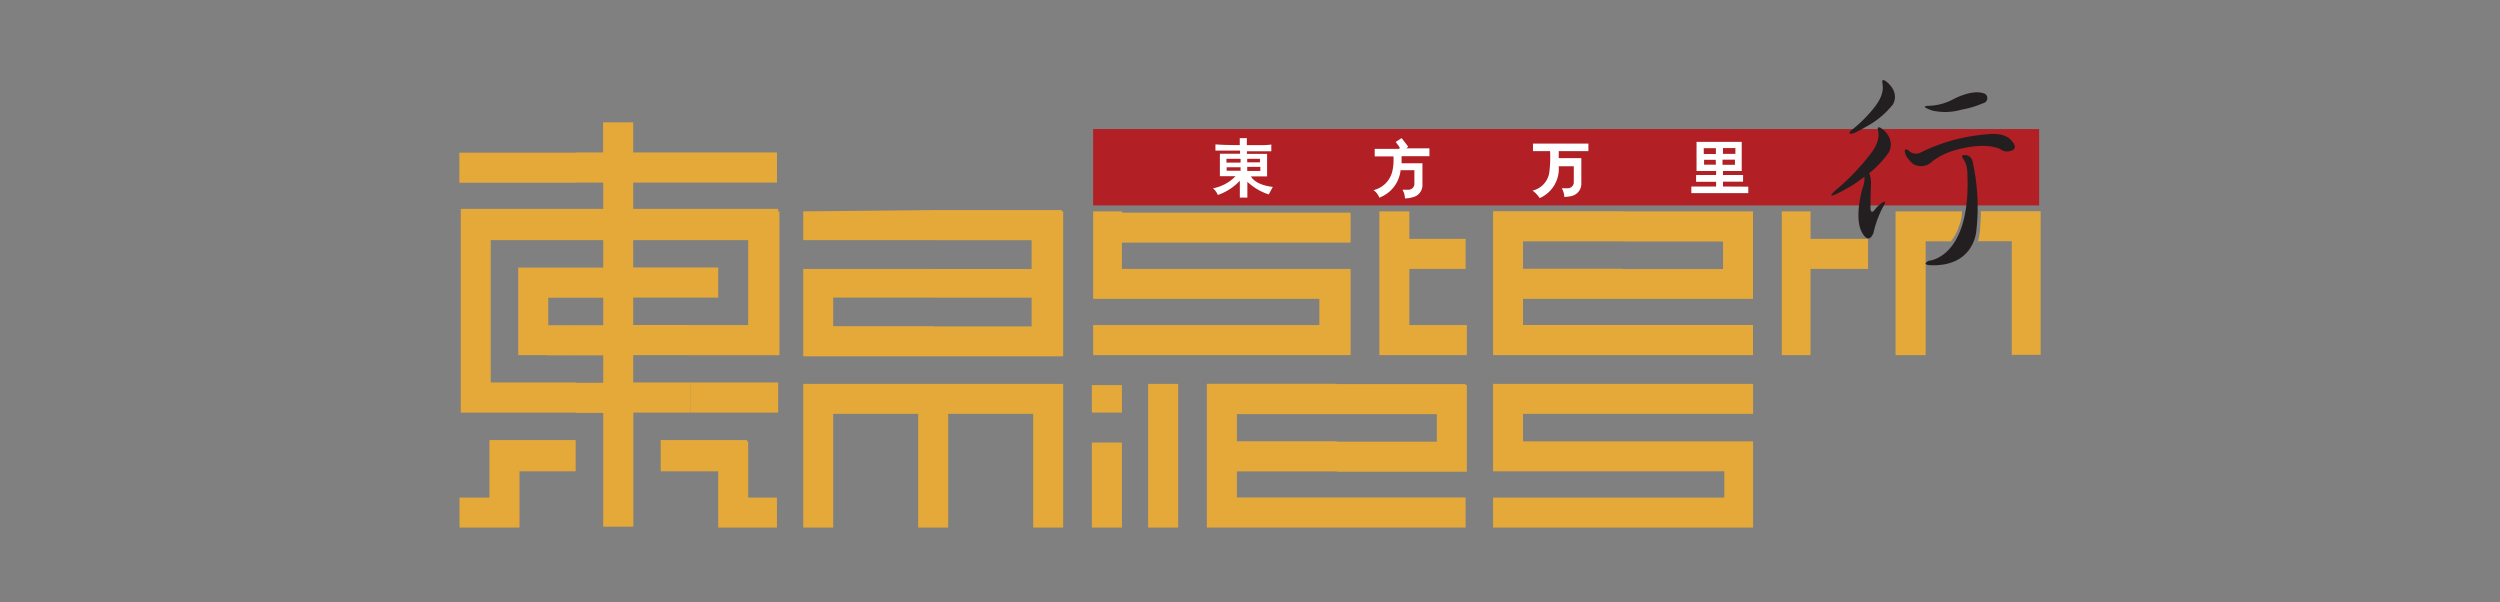 <svg id="Layer_1" data-name="Layer 1" xmlns="http://www.w3.org/2000/svg" width="332" height="80" viewBox="0 0 332 80">
  <rect x="0" y="0" width="332" height="80" fill="#808080" stroke="none"/>
  <defs>
    <style>
      .cls-1 {
        fill: #b21f24;
      }

      .cls-2 {
        fill: #e4a939;
      }

      .cls-2, .cls-4 {
        fill-rule: evenodd;
      }

      .cls-3 {
        fill: #fff;
      }

      .cls-4 {
        fill: #231f20;
      }
    </style>
  </defs>
  <title>Artboard 68</title>
  <g>
    <rect class="cls-1" x="145.17" y="17.14" width="125.63" height="10.14"/>
    <polygon class="cls-2" points="240.44 28.07 236.62 28.07 236.62 47.16 240.44 47.16 240.44 35.71 248.08 35.71 248.08 31.72 240.44 31.72 240.44 28.07 240.44 28.07"/>
    <path class="cls-2" d="M260.55,28.07h-8.82V47.16h4V32.05h3.35a6.17,6.17,0,0,0,1.07-2A5,5,0,0,0,260.55,28.07Z"/>
    <path class="cls-2" d="M267.16,28.05h-4.11a16,16,0,0,1-.07,1.82,9.5,9.5,0,0,1-.3,2.16h4.48v15.1H271V28.05Z"/>
    <path class="cls-2" d="M215.54,47.16H232.8v-4H215.54v4Zm0-7.47H232.8V28.07H215.54v4h13.28v3.66H215.54Zm-13.28,7.47h13.28v-4H202.26V39.69h13.28v-4H202.26V32.05h13.28v-4H198.28V47.16Z"/>
    <polygon class="cls-2" points="187.16 43.17 187.16 35.71 194.63 35.71 194.63 31.72 187.16 31.72 187.16 28.07 183.18 28.07 183.18 47.16 183.35 47.16 183.35 47.16 194.8 47.16 194.8 43.17 187.16 43.17 187.16 43.17"/>
    <path class="cls-2" d="M194.63,51H177.54v4h13.27v3.65H177.54v4H194.8V51.14h-.17V51ZM177.54,70.06h17.09v-4H177.54Zm0-19.09H160.27V70.06h17.27v-4H164.26V62.6h13.28v-4H164.26V55h13.28Z"/>
    <polygon class="cls-2" points="152.47 50.98 156.46 50.98 156.46 70.06 152.47 70.06 152.47 50.98 152.47 50.98"/>
    <polygon class="cls-2" points="145 58.77 148.99 58.77 148.99 70.06 145 70.06 145 58.77 145 58.77"/>
    <polygon class="cls-2" points="175.21 43.17 145.17 43.17 145.17 47.16 179.36 47.16 179.36 35.71 179.19 35.71 179.19 35.71 175.21 35.71 175.21 35.71 148.99 35.71 148.99 32.22 179.36 32.22 179.36 28.24 148.99 28.24 148.99 28.07 145.17 28.07 145.17 28.24 145.17 28.24 145.17 39.69 175.21 39.69 175.21 43.17 175.21 43.17"/>
    <polygon class="cls-2" points="145 51.14 148.99 51.14 148.99 54.79 145 54.79 145 51.14 145 51.14"/>
    <path class="cls-2" d="M123.93,47.32h17.26V28.07H141V27.9H123.93v4H137v3.82H123.93v3.81H137v3.82H123.93Zm-17.26,0h17.26v-4H110.65V39.52h13.28V35.71H106.67V47.32ZM123.93,27.9l-17.26.17v3.82h17.26Z"/>
    <polygon class="cls-2" points="141.19 50.98 106.67 50.98 106.67 51.14 106.67 51.14 106.67 70.06 110.65 70.06 110.65 54.96 121.93 54.96 121.93 70.06 125.92 70.06 125.92 54.96 137.21 54.96 137.21 70.06 141.19 70.06 141.19 54.96 141.19 54.96 141.19 50.98 141.19 50.98"/>
    <polygon class="cls-2" points="99.36 58.61 99.2 58.61 99.2 58.44 87.74 58.44 87.74 62.59 95.38 62.59 95.38 66.08 95.38 66.08 95.38 70.06 103.18 70.06 103.18 66.08 99.36 66.08 99.36 58.61 99.36 58.61"/>
    <polygon class="cls-2" points="65 58.61 65 58.61 65 66.08 61.02 66.08 61.02 70.06 68.99 70.06 68.99 69.89 68.99 69.89 68.99 62.59 76.45 62.59 76.45 58.44 65 58.44 65 58.61 65 58.61"/>
    <path class="cls-2" d="M103.51,28.07h-.17v-.33H91.73v4.15h7.63V43.17H91.73v4h11.78V28.07ZM91.73,24.25h11.45v-4H91.73v4Zm0,30.54h11.61v-4H91.73v4Zm0-15.27v-4h3.65v4Zm0-11.78H84.09V24.25h7.64v-4H84.09v-4h-4v4H76.45v4h3.66v3.49H76.45v4.15h3.66v3.65H76.45v4h3.66v3.65H76.45v4h3.66v3.65H76.45v4h3.66v15.1h4V54.79h7.64v-4H84.09V47.16h7.64v-4H84.09V39.52h7.64v-4H84.09V31.89h7.64ZM76.45,20.27H72.64v4h3.81v-4Zm0,7.47H72.64v4.15h3.81V27.74ZM72.64,54.79h3.81v-4H72.64v4Zm3.81-19.25v4H72.81v3.65h3.64v4H72.64V35.54ZM72.64,20.27H61v4H72.64v-4Zm0,7.47H61.19v.33h0V54.79H72.64v-4H65.17V31.89h7.47V27.74Zm0,7.8V47.16H68.82V35.71h0v-.17Z"/>
    <path class="cls-3" d="M166.13,23.43h2.14v-3h-2.68v-.34h3.24v-.9a6.73,6.73,0,0,1-1.13.08h-2.12v-.93h-.94v.93c-2.31,0-3.23-.1-3.23-.1V20h3.27v.42H162V23.4h2.08a5.66,5.66,0,0,1-3,1.61,2.29,2.29,0,0,1,.65.88A7.13,7.13,0,0,0,164.65,24v2.24h1v-2.1a7.49,7.49,0,0,0,2.84,1.68l.54-1C166.61,24.55,166.13,23.43,166.13,23.43Zm-1.38-.76H162.9v-.46h1.85Zm0-1.08h-1.88v-.5h1.88Zm.88-.5h1.69v.47h-1.69Zm0,1.61v-.54h1.74v.54Z"/>
    <path class="cls-3" d="M187,19.48l-.09-.14-.78-1-.78.51.52.71c0,.18-.06.21-.06.21h-3.25v1h2.49a6.91,6.91,0,0,1-.13,1.89,3.37,3.37,0,0,1-2.52,2.59,2.09,2.09,0,0,1,.77,1A4.39,4.39,0,0,0,186,22.6h1.83v1.92a.81.81,0,0,1-.8.68h-.78a2.49,2.49,0,0,1,.33,1.15,3.68,3.68,0,0,0,1.07-.17,1.64,1.64,0,0,0,1.25-1.5v-3h-2.77v-.94h3.7V19.7h-3.05Z"/>
    <path class="cls-3" d="M203.58,19.07v1h2.27a16.2,16.2,0,0,1-.1,2.8,2.9,2.9,0,0,1-2.23,2.44,3.78,3.78,0,0,1,.95,1A4.25,4.25,0,0,0,207,22.08h2l0,2.24a.82.82,0,0,1-.81.68h-.79a2.39,2.39,0,0,1,.34,1.15,4.18,4.18,0,0,0,1.08-.15A1.66,1.66,0,0,0,210,24.47L210,21h-3v-.93h3.94v-1h-7.36Z"/>
    <path class="cls-3" d="M228.81,24.77v-.64h2.67v-.89h-2.67v-.53h2.49V18.84l-6,0,0,3.87h2.6v.53h-2.66v.9h2.66v.63h-3.29v.88h7.56v-.86Zm0-5.11h1.65v.77h-1.65Zm-.94,2.21H226.3v-.65h1.55Zm0-1.42h-1.61v-.77h1.61Zm.88.75h1.65v.69h-1.65Z"/>
    <path class="cls-4" d="M250.36,10.73c-.48-.27-.39.12-.39.12-.05.31.55,1.4-1.08,3.44a17.78,17.78,0,0,1-3.08,3.05c-.52.54.13.47.51.28a14.6,14.6,0,0,0,1.44-.76,11.59,11.59,0,0,0,3.63-3C252.34,12,250.36,10.73,250.36,10.73Z"/>
    <path class="cls-4" d="M249.78,17c-.49-.27-.4.13-.4.13,0,.31.56,1.4-1.08,3.44a29.17,29.17,0,0,1-4,4.24c-3.13,2.62,1.39,0,1.78-.26s1-.69,1.42-1l.1-.08a3.34,3.34,0,0,1-.24,1.47s-1.14,3.75-.17,5.77c0,0,.89,2,1.61.21a13.67,13.67,0,0,1,1.2-3.32s.8-1.24-.11-.65a5.16,5.16,0,0,0-1,1s-.41.5-.49-.2c0,0,0-2,.06-3.08a4.36,4.36,0,0,0-.18-1.57l-.08-.07a13.37,13.37,0,0,0,2.67-2.85C251.76,18.21,249.78,17,249.78,17Z"/>
    <path class="cls-4" d="M256.61,14.68a7.68,7.68,0,0,0,3.85-.11,13.14,13.14,0,0,0,2.89-.86.69.69,0,0,0,.29-1.23c-1.66-.8-4.46.81-4.46.81a7.27,7.27,0,0,1-3,.76C254.71,14.07,256.61,14.68,256.61,14.68Z"/>
    <path class="cls-4" d="M267,18.55c-1-1.09-3.25-.7-3.25-.7a23.89,23.89,0,0,0-8.6,2.36,1.36,1.36,0,0,1-1.66-.2c-.87-.61-.41.57-.41.57a3.85,3.85,0,0,0,1,1.2,2.07,2.07,0,0,0,2.53-.35,9.16,9.16,0,0,1,3.34-1.57c3.93-1.05,5.65-.07,5.65-.07a1.75,1.75,0,0,0,.83.33C268.6,20,267,18.55,267,18.55Z"/>
    <path class="cls-4" d="M261.08,20.61c-.95-.15-.27.61-.27.61a3.71,3.71,0,0,1,.46,1.87c.47,11.16-5.11,11.54-5.11,11.54-1.07.53.15.59.15.59,5.93.25,6.15-4.61,6.15-4.61a27.23,27.23,0,0,0-.43-8.8C261.91,20.61,261.08,20.61,261.08,20.61Z"/>
    <polygon class="cls-2" points="232.81 54.96 232.81 50.98 198.28 50.98 198.28 62.59 204.03 62.59 204.03 62.59 228.99 62.59 228.99 66.08 202.26 66.08 202.26 66.08 198.28 66.08 198.28 70.06 232.81 70.06 232.81 58.61 202.26 58.61 202.26 54.96 232.81 54.96"/>
  </g>
</svg>
